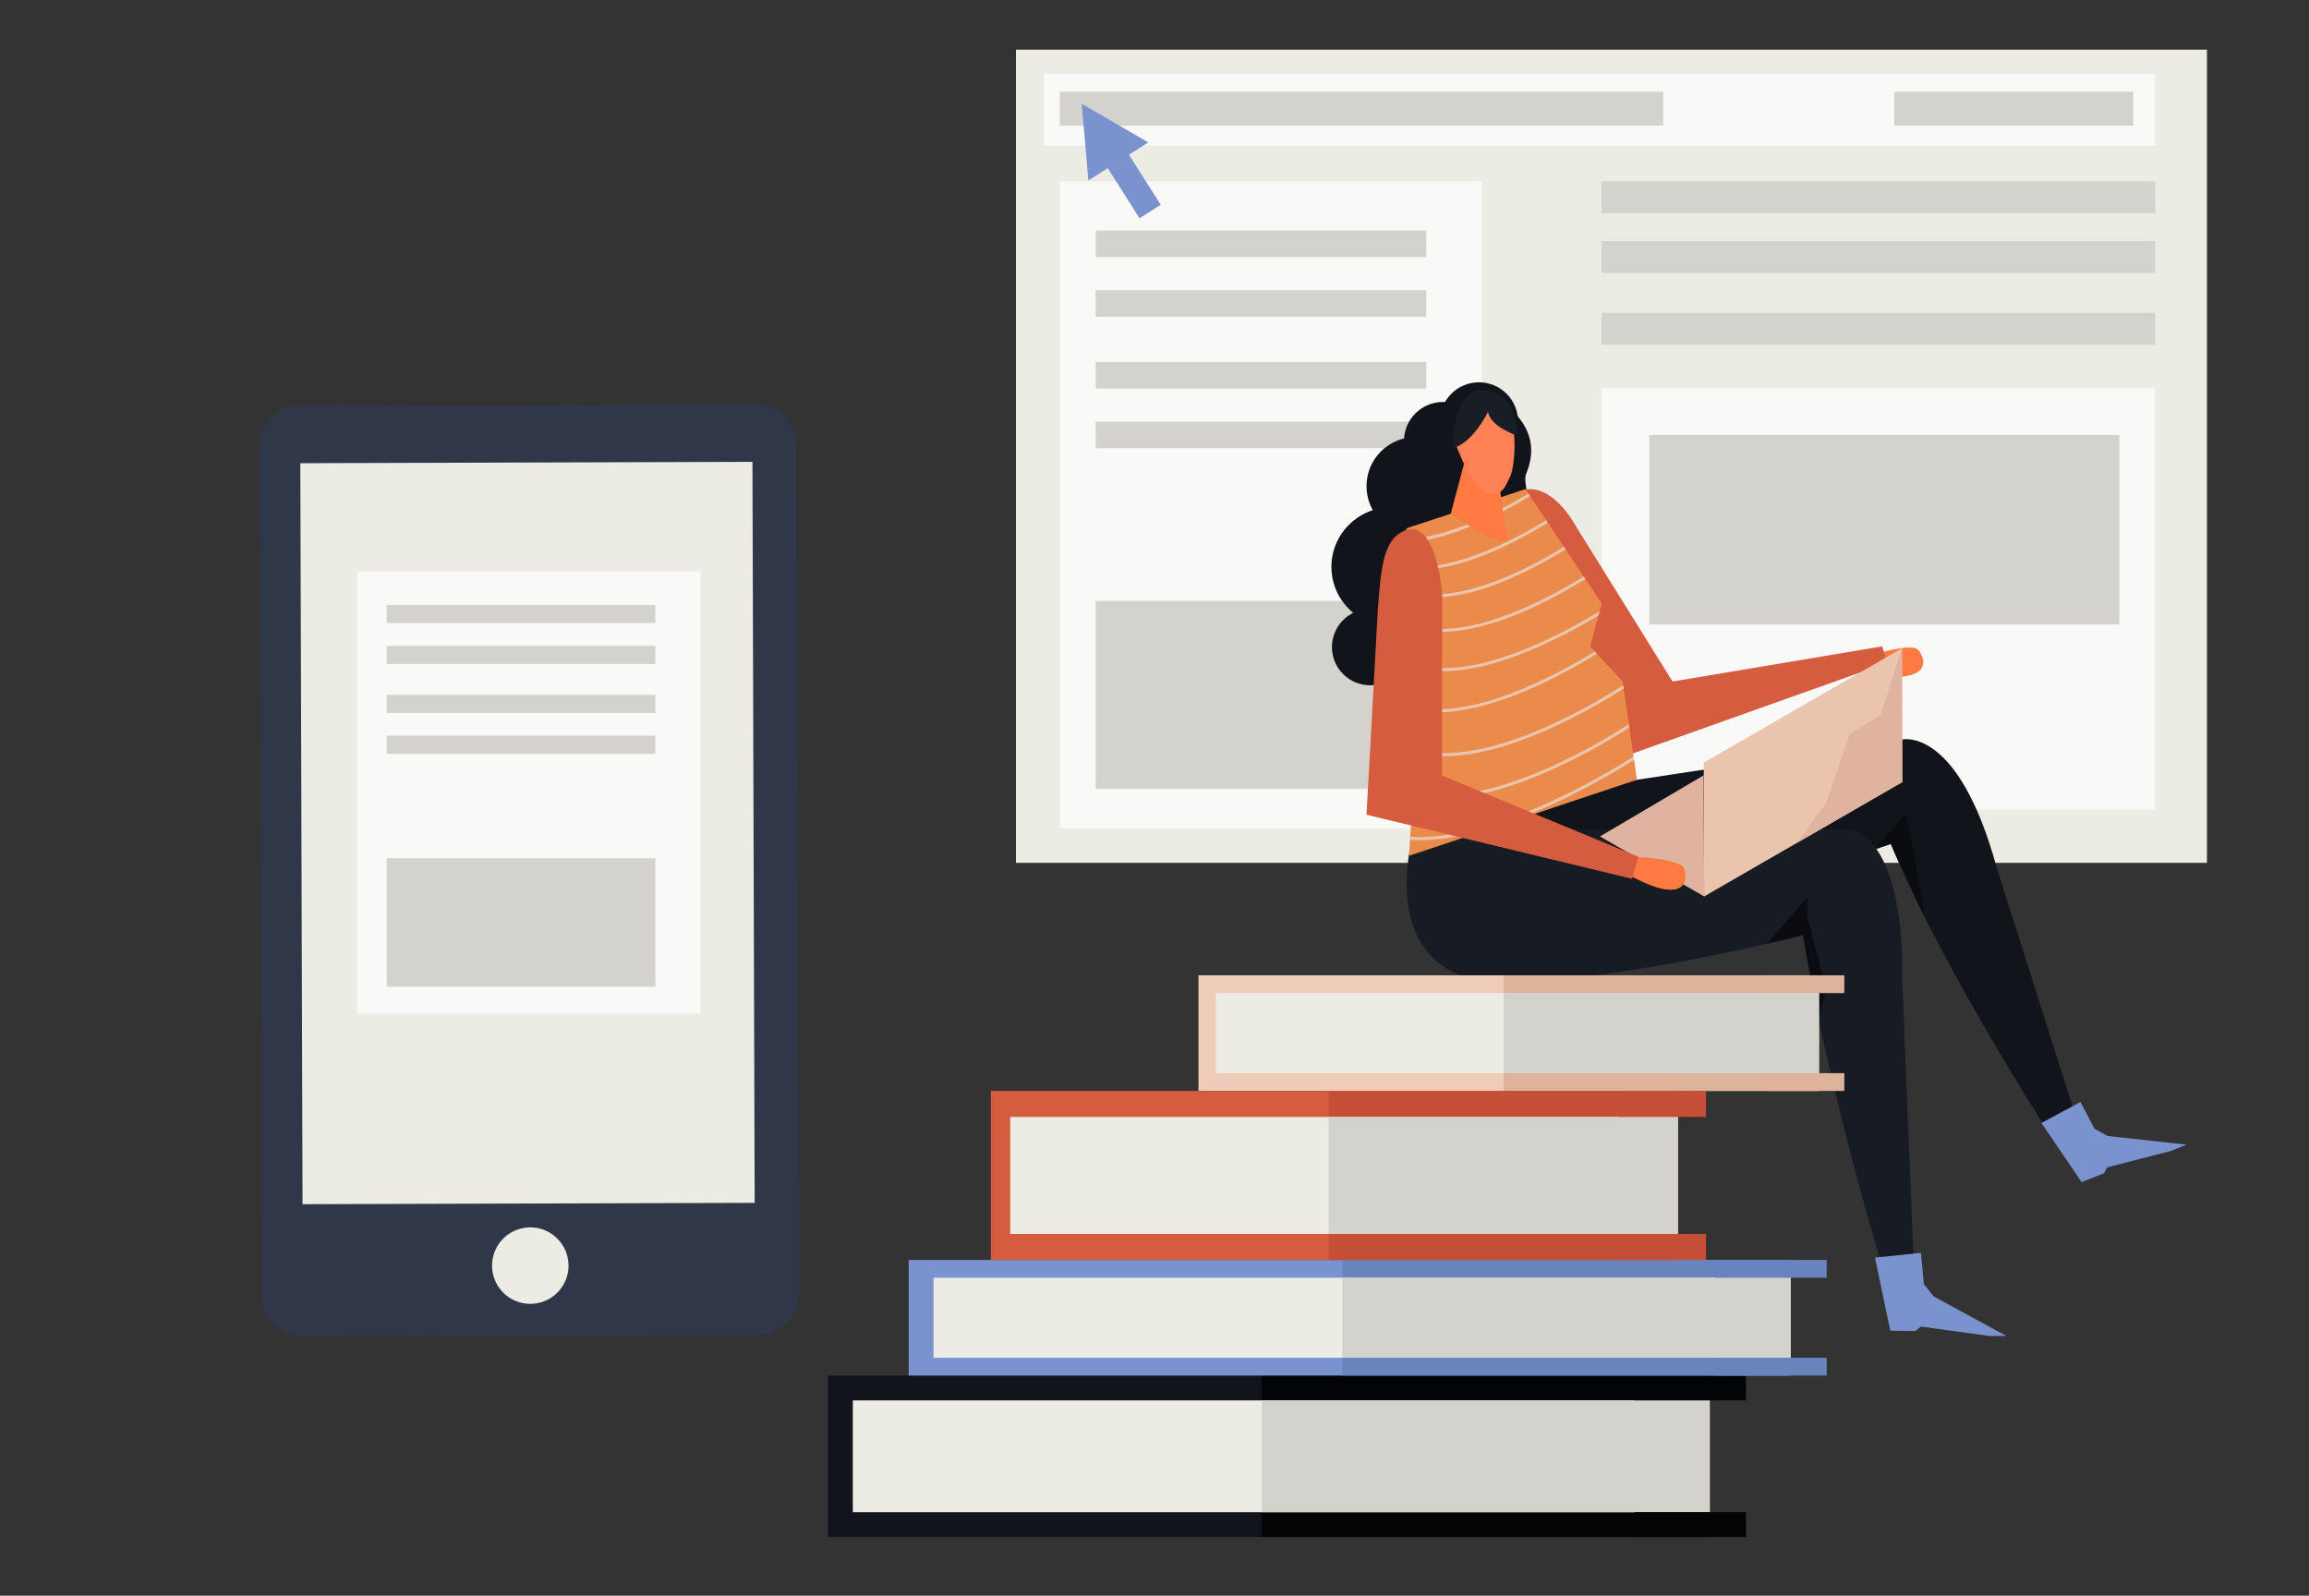 <?xml version="1.0" encoding="UTF-8"?> <!-- Generator: Adobe Illustrator 15.1.0, SVG Export Plug-In . SVG Version: 6.00 Build 0) --> <svg xmlns="http://www.w3.org/2000/svg" xmlns:xlink="http://www.w3.org/1999/xlink" id="Layer_1" x="0px" y="0px" width="154.833px" height="107px" viewBox="0 0 154.833 107" xml:space="preserve"><rect x="0" y="0" width="154.833" height="107" fill="#333333" stroke="none"/> <path fill="#303748" d="M53.571,86.75c0.006,1.512-1.218,2.739-2.726,2.746L20.3,89.585c-1.507,0.005-2.738-1.218-2.741-2.728 L17.389,29.93c-0.002-1.511,1.218-2.738,2.73-2.742l30.544-0.089c1.51-0.004,2.741,1.216,2.742,2.728L53.571,86.75z"></path> <rect x="20.203" y="31.02" transform="matrix(1 -0.003 0.003 1 -0.158 0.101)" fill="#ECEBE4" width="30.318" height="49.688"></rect> <path fill="#ECEBE4" d="M38.124,84.859c0.003,1.417-1.142,2.569-2.557,2.572c-1.418,0.005-2.568-1.14-2.573-2.556 c-0.004-1.418,1.143-2.565,2.557-2.575C36.967,82.3,38.12,83.443,38.124,84.859z"></path> <g> <rect x="23.977" y="38.314" fill="#F9F9F7" width="23.006" height="29.66"></rect> <rect x="25.933" y="57.547" fill="#D3D2CD" width="18.011" height="8.617"></rect> <rect x="25.933" y="40.567" fill="#D3D2CD" width="18.011" height="1.216"></rect> <rect x="25.933" y="43.305" fill="#D3D2CD" width="18.011" height="1.218"></rect> <rect x="25.933" y="46.593" fill="#D3D2CD" width="18.011" height="1.216"></rect> <rect x="25.933" y="49.33" fill="#D3D2CD" width="18.011" height="1.219"></rect> </g> <g> <path fill="#02797D" d="M-59.007,42.886c0,0-16.163-11.248-11.285-26.018C-70.292,16.869-59.495,28.703-59.007,42.886z"></path> <path fill="#02797D" d="M-56.837,44.062c0,0,17.009-16.16,8.607-32.675C-48.23,11.387-58.817,27.267-56.837,44.062z"></path> <path fill="#036D6D" d="M-59.678,44.062c0,0,13.722-19.029,2.406-33.703C-57.272,10.359-64.734,27.925-59.678,44.062z"></path> <polygon fill="#7494C9" points="-51.033,55.246 -63.313,55.193 -66.924,39.951 -47.243,39.951 "></polygon> </g> <g> <rect x="177.258" y="-20.416" fill="#11141B" width="59.131" height="10.826"></rect> <rect x="206.338" y="-20.416" fill="#030405" width="30.051" height="10.826"></rect> <rect x="178.924" y="-18.75" fill="#ECEBE4" width="57.465" height="7.494"></rect> <rect x="206.338" y="-18.75" fill="#D3D2CD" width="30.051" height="7.494"></rect> <rect x="231.323" y="-20.416" fill="#030405" width="7.494" height="1.666"></rect> <rect x="231.323" y="-11.256" fill="#030405" width="7.494" height="1.666"></rect> <g> <rect x="182.672" y="-28.17" fill="#7A92CE" width="59.129" height="7.754"></rect> <rect x="211.75" y="-28.17" fill="#6884BC" width="30.051" height="7.754"></rect> <rect x="184.337" y="-26.975" fill="#ECEBE4" width="57.464" height="5.365"></rect> <rect x="211.75" y="-26.975" fill="#D3D2CD" width="30.051" height="5.365"></rect> <rect x="236.735" y="-28.17" fill="#6884BC" width="7.496" height="1.195"></rect> <rect x="236.735" y="-21.609" fill="#6884BC" width="7.496" height="1.193"></rect> </g> <g> <rect x="202.105" y="-47.254" fill="#EFCCB9" width="41.597" height="7.752"></rect> <rect x="222.562" y="-47.254" fill="#DDB39B" width="21.14" height="7.752"></rect> <rect x="203.276" y="-46.061" fill="#ECEBE4" width="40.426" height="5.367"></rect> <rect x="222.562" y="-46.061" fill="#D3D2CD" width="21.14" height="5.367"></rect> <rect x="240.137" y="-47.254" fill="#DDB39B" width="5.273" height="1.193"></rect> <rect x="240.137" y="-40.693" fill="#DDB39B" width="5.273" height="1.191"></rect> </g> <g> <rect x="188.182" y="-39.502" fill="#D55C3E" width="46.064" height="11.332"></rect> <rect x="210.836" y="-39.502" fill="#C64F38" width="23.41" height="11.332"></rect> <rect x="189.48" y="-37.758" fill="#ECEBE4" width="44.767" height="7.846"></rect> <rect x="210.836" y="-37.758" fill="#D3D2CD" width="23.41" height="7.846"></rect> <rect x="230.299" y="-39.502" fill="#C64F38" width="5.84" height="1.744"></rect> <rect x="230.299" y="-29.912" fill="#C64F38" width="5.84" height="1.742"></rect> </g> </g> <g> <g> <rect x="68.128" y="3.33" fill="#ECEBE4" width="79.863" height="54.528"></rect> <rect x="69.998" y="4.949" fill="#F9F9F7" width="74.521" height="4.808"></rect> <rect x="71.067" y="12.161" fill="#F9F9F7" width="28.312" height="43.386"></rect> <rect x="73.472" y="40.295" fill="#D3D2CD" width="22.167" height="12.604"></rect> <rect x="73.472" y="15.455" fill="#D3D2CD" width="22.167" height="1.781"></rect> <rect x="73.472" y="19.461" fill="#D3D2CD" width="22.167" height="1.78"></rect> <rect x="73.472" y="24.27" fill="#D3D2CD" width="22.167" height="1.78"></rect> <rect x="73.472" y="28.276" fill="#D3D2CD" width="22.167" height="1.78"></rect> <rect x="107.392" y="12.161" fill="#D3D2CD" width="37.127" height="2.136"></rect> <rect x="107.392" y="16.167" fill="#D3D2CD" width="37.127" height="2.137"></rect> <rect x="107.392" y="20.974" fill="#D3D2CD" width="37.127" height="2.138"></rect> <rect x="107.392" y="26.05" fill="#F9F9F7" width="37.127" height="28.239"></rect> <rect x="110.598" y="29.166" fill="#D3D2CD" width="31.517" height="12.708"></rect> <rect x="71.067" y="6.151" fill="#D3D2CD" width="40.464" height="2.271"></rect> <rect x="127.024" y="6.151" fill="#D3D2CD" width="16.026" height="2.271"></rect> </g> <g> <circle fill="#11141B" cx="94.925" cy="32.6" r="3.292"></circle> <circle fill="#11141B" cx="93.266" cy="38.011" r="3.986"></circle> <circle fill="#11141B" cx="91.875" cy="43.39" r="2.561"></circle> <circle fill="#11141B" cx="96.762" cy="29.571" r="2.617"></circle> <circle fill="#11141B" cx="99.174" cy="28.252" r="2.617"></circle> <g> <path fill="#FE7A42" d="M125.163,44.019c0,0,2.885-0.928,3.418-0.477c0.447,0.379,1.383,2.433-3.334,1.697L125.163,44.019z"></path> </g> <g> <path fill="#11141B" d="M98.493,26.751c0,0-2.176,0.856-2.262,2.416c-0.086,1.559-0.532,2.492-2.048,3.965 c-1.515,1.473-3.851,4.021-3.237,5.735c0.977,2.728-0.689,4.546,0.348,5.933c1.039,1.385,2.865,0.303,3.316-0.606 c0.454-0.91,4.173-5.587,4.564-7.146c0.391-1.56,2.453-0.935,3.055-2.06c0.604-1.126-0.15-2.604,0.109-3.223 c0.953-2.274-0.275-3.852-1.652-4.828C99.304,25.961,98.493,26.751,98.493,26.751z"></path> </g> <g> <path fill="#11141B" d="M94.891,55.51l14.876-3.221l17.739-2.693c0,0,3.764-1.024,6.397,8.62l5.451,17.172l-1.967,0.562 c0,0-7.151-11.018-10.601-19.361c0,0-14.772,5.467-20.529,4.744C100.5,60.613,93.942,56.492,94.891,55.51z"></path> </g> <g> <path fill="#171B23" d="M94.893,55.607h28.935c0,0,3.853-0.188,3.736,10.248l0.771,19.039h-2.138c0,0-3.854-12.768-5.294-22.188 c0,0-14.38,3.646-21.187,3.059C93.682,65.246,93.828,58.811,94.893,55.607z"></path> </g> <g> <path fill="#D55C3E" d="M102.848,38.477l6.404,12.129l17.276-6.149l-0.313-1.115l-14.062,2.357l-6.441-10.352 c0,0-1.889-3.659-4.226-2.202C101.486,33.145,101.533,35.989,102.848,38.477z"></path> </g> <g> <g> <path fill="#EB8B4B" d="M94.366,35.406c0,0-1.379,1.78-1.598,5.713c-0.217,3.933,2.186,8.738,2.186,8.738l-0.468,7.526 l15.281-5.094l-0.96-6.602l-2.175-2.332l0.773-2.893l-5.12-7.66L94.366,35.406z"></path> </g> </g> <g> <polygon fill="#7A92CE" points="125.729,84.328 128.812,84.012 129.006,86.105 129.672,86.936 134.541,89.584 133.394,89.584 128.812,88.953 128.44,89.25 126.754,89.229 "></polygon> </g> <g> <polygon fill="#7A92CE" points="136.89,75.299 139.509,73.896 140.445,75.684 141.335,76.176 146.615,76.752 145.597,77.17 141.308,78.275 141.085,78.676 139.585,79.268 "></polygon> </g> <g> <g> <g> <polygon fill="#EAC4AC" points="127.538,43.471 127.564,52.44 114.271,60.113 114.245,51.142 "></polygon> </g> </g> <g> <polygon fill="#E0B3A0" points="107.288,56.088 114.233,51.994 114.278,60.113 "></polygon> </g> </g> <g> <path fill="#FE7A42" d="M109.518,57.449c0,0,3.029,0.129,3.371,0.738c0.287,0.512,0.454,2.762-3.716,0.438L109.518,57.449z"></path> </g> <g> <polygon fill="#0A0C0F" points="118.497,63.281 121.213,60.113 121.213,61.523 122.453,66.354 121.952,68.369 120.903,62.707 "></polygon> </g> <g> <polygon fill="#0A0C0F" points="126.529,56.684 126.788,56.588 129.074,61.523 128.334,57.082 127.801,54.559 125.752,56.838 "></polygon> </g> <g> <polygon fill="#E0B3A0" points="127.538,43.471 127.564,52.44 120.475,56.533 122.453,53.866 124.017,49.242 126.097,47.934 "></polygon> </g> <g> <g> <path fill="#EAC4AC" d="M95.689,39.819l-0.019,0.206c0.193,0.018,0.389,0.026,0.588,0.026c3.182,0,7.108-2.209,8.728-3.211 l-0.116-0.172C103.167,37.724,98.897,40.122,95.689,39.819z"></path> </g> <g> <path fill="#EAC4AC" d="M94.591,37.978l-0.019,0.205c0.193,0.018,0.389,0.027,0.588,0.027c3.119,0,6.955-2.124,8.632-3.153 l-0.114-0.171C101.915,35.97,97.744,38.278,94.591,37.978z"></path> </g> <g> <path fill="#EAC4AC" d="M102.598,33.269l-0.115-0.171c-1.729,1.055-5.514,3.11-8.551,3.051 c-0.032,0.063-0.065,0.136-0.099,0.209c0.074,0.003,0.147,0.011,0.222,0.011C97.118,36.369,100.875,34.318,102.598,33.269z"></path> </g> <g> <path fill="#EAC4AC" d="M96.075,42.137l-0.021,0.206c0.213,0.019,0.43,0.028,0.648,0.028c3.51,0,7.846-2.447,9.612-3.543 l-0.113-0.172C104.34,39.812,99.618,42.476,96.075,42.137z"></path> </g> <g> <path fill="#EAC4AC" d="M96.112,44.764l-0.02,0.206c0.237,0.021,0.479,0.033,0.724,0.033c3.693,0,8.208-2.428,10.376-3.736 l0.078-0.286C105.071,42.329,99.969,45.136,96.112,44.764z"></path> </g> <g> <path fill="#EAC4AC" d="M95.689,47.528l-0.019,0.205c0.235,0.022,0.478,0.033,0.722,0.033c3.888,0,8.679-2.684,10.692-3.927 l-0.143-0.153C104.802,45.006,99.608,47.903,95.689,47.528z"></path> </g> <g> <path fill="#EAC4AC" d="M96.114,50.466l-0.02,0.206c0.254,0.024,0.516,0.035,0.779,0.035c4.537,0,10.219-3.391,12.005-4.532 l-0.032-0.226C107.075,47.09,100.754,50.907,96.114,50.466z"></path> </g> <g> <path fill="#EAC4AC" d="M95.917,53.292l-0.02,0.206c0.267,0.024,0.538,0.037,0.813,0.037c4.759,0,10.728-3.58,12.548-4.747 l-0.032-0.224C107.422,49.728,100.793,53.749,95.917,53.292z"></path> </g> <g> <path fill="#EAC4AC" d="M109.573,50.953l-0.031-0.223c-2.412,1.526-9.541,5.698-14.977,5.383l-0.014,0.199 c0.199,0.014,0.396,0.029,0.6,0.029C100.495,56.342,107.161,52.473,109.573,50.953z"></path> </g> </g> <g> <g> <path fill="#FE7A42" d="M109.518,57.449c0,0,3.029,0.129,3.371,0.738c0.287,0.512,0.454,2.762-3.716,0.438L109.518,57.449z"></path> </g> <g> <g> <path fill="#D55C3E" d="M92.388,40.951l-0.755,13.68l17.815,4.299l0.424-1.48l-13.179-5.445l0.017-12.192 c0,0-0.409-5.506-2.778-4.104C92.755,36.402,92.592,38.143,92.388,40.951z"></path> </g> </g> </g> <g> <path fill="#FE7A42" d="M98.18,31.072l-0.897,3.373c0,0,4.167,2.993,3.755,1.305c-0.381-1.567-0.605-4.678-0.605-4.678H98.18z"></path> </g> <g> <path fill="#FF8155" d="M98.18,27.187c-0.276,0.69-0.823,2.035-0.434,2.944c0.391,0.908,0.975,2.532,2.014,2.923 c1.039,0.39,1.312-0.78,1.533-1.17c0.222-0.388,0.772-4.214-0.898-5.131C99.134,26.06,98.389,26.664,98.18,27.187z"></path> </g> <g> <path fill="#191D26" d="M99.783,27.608c0,0-0.958,2.027-2.339,2.446c0,0-0.22-3.491,1.73-3.893c0,0,2.507-0.3,2.557,3.05 C101.731,29.211,99.912,28.604,99.783,27.608z"></path> </g> </g> <g> <rect x="55.521" y="92.238" fill="#11141B" width="59.129" height="10.826"></rect> <rect x="84.601" y="92.238" fill="#030405" width="30.05" height="10.826"></rect> <rect x="57.187" y="93.904" fill="#ECEBE4" width="57.464" height="7.494"></rect> <rect x="84.601" y="93.904" fill="#D3D2CD" width="30.05" height="7.494"></rect> <rect x="109.585" y="92.238" fill="#030405" width="7.493" height="1.666"></rect> <rect x="109.585" y="101.398" fill="#030405" width="7.493" height="1.666"></rect> <g> <rect x="60.934" y="84.486" fill="#7A92CE" width="59.131" height="7.752"></rect> <rect x="90.013" y="84.486" fill="#6884BC" width="30.052" height="7.752"></rect> <rect x="62.6" y="85.68" fill="#ECEBE4" width="57.465" height="5.365"></rect> <rect x="90.013" y="85.68" fill="#D3D2CD" width="30.052" height="5.365"></rect> <rect x="114.999" y="84.486" fill="#6884BC" width="7.494" height="1.193"></rect> <rect x="114.999" y="91.045" fill="#6884BC" width="7.494" height="1.193"></rect> </g> <g> <rect x="80.366" y="65.4" fill="#EFCCB9" width="41.598" height="7.752"></rect> <rect x="100.824" y="65.4" fill="#DDB39B" width="21.14" height="7.752"></rect> <rect x="81.538" y="66.594" fill="#ECEBE4" width="40.426" height="5.367"></rect> <rect x="100.824" y="66.594" fill="#D3D2CD" width="21.14" height="5.367"></rect> <rect x="118.399" y="65.4" fill="#DDB39B" width="5.273" height="1.193"></rect> <rect x="118.399" y="71.961" fill="#DDB39B" width="5.273" height="1.191"></rect> </g> <g> <rect x="66.444" y="73.152" fill="#D55C3E" width="46.066" height="11.334"></rect> <rect x="89.099" y="73.152" fill="#C64F38" width="23.411" height="11.334"></rect> <rect x="67.743" y="74.896" fill="#ECEBE4" width="44.767" height="7.846"></rect> <rect x="89.099" y="74.896" fill="#D3D2CD" width="23.411" height="7.846"></rect> <rect x="108.563" y="73.152" fill="#C64F38" width="5.837" height="1.744"></rect> <rect x="108.563" y="82.742" fill="#C64F38" width="5.837" height="1.744"></rect> </g> </g> <polygon fill="#7A92CE" points="76.999,9.549 72.537,6.958 72.983,12.098 74.281,11.275 76.415,14.635 77.836,13.733 75.702,10.373 "></polygon> </g> </svg> 